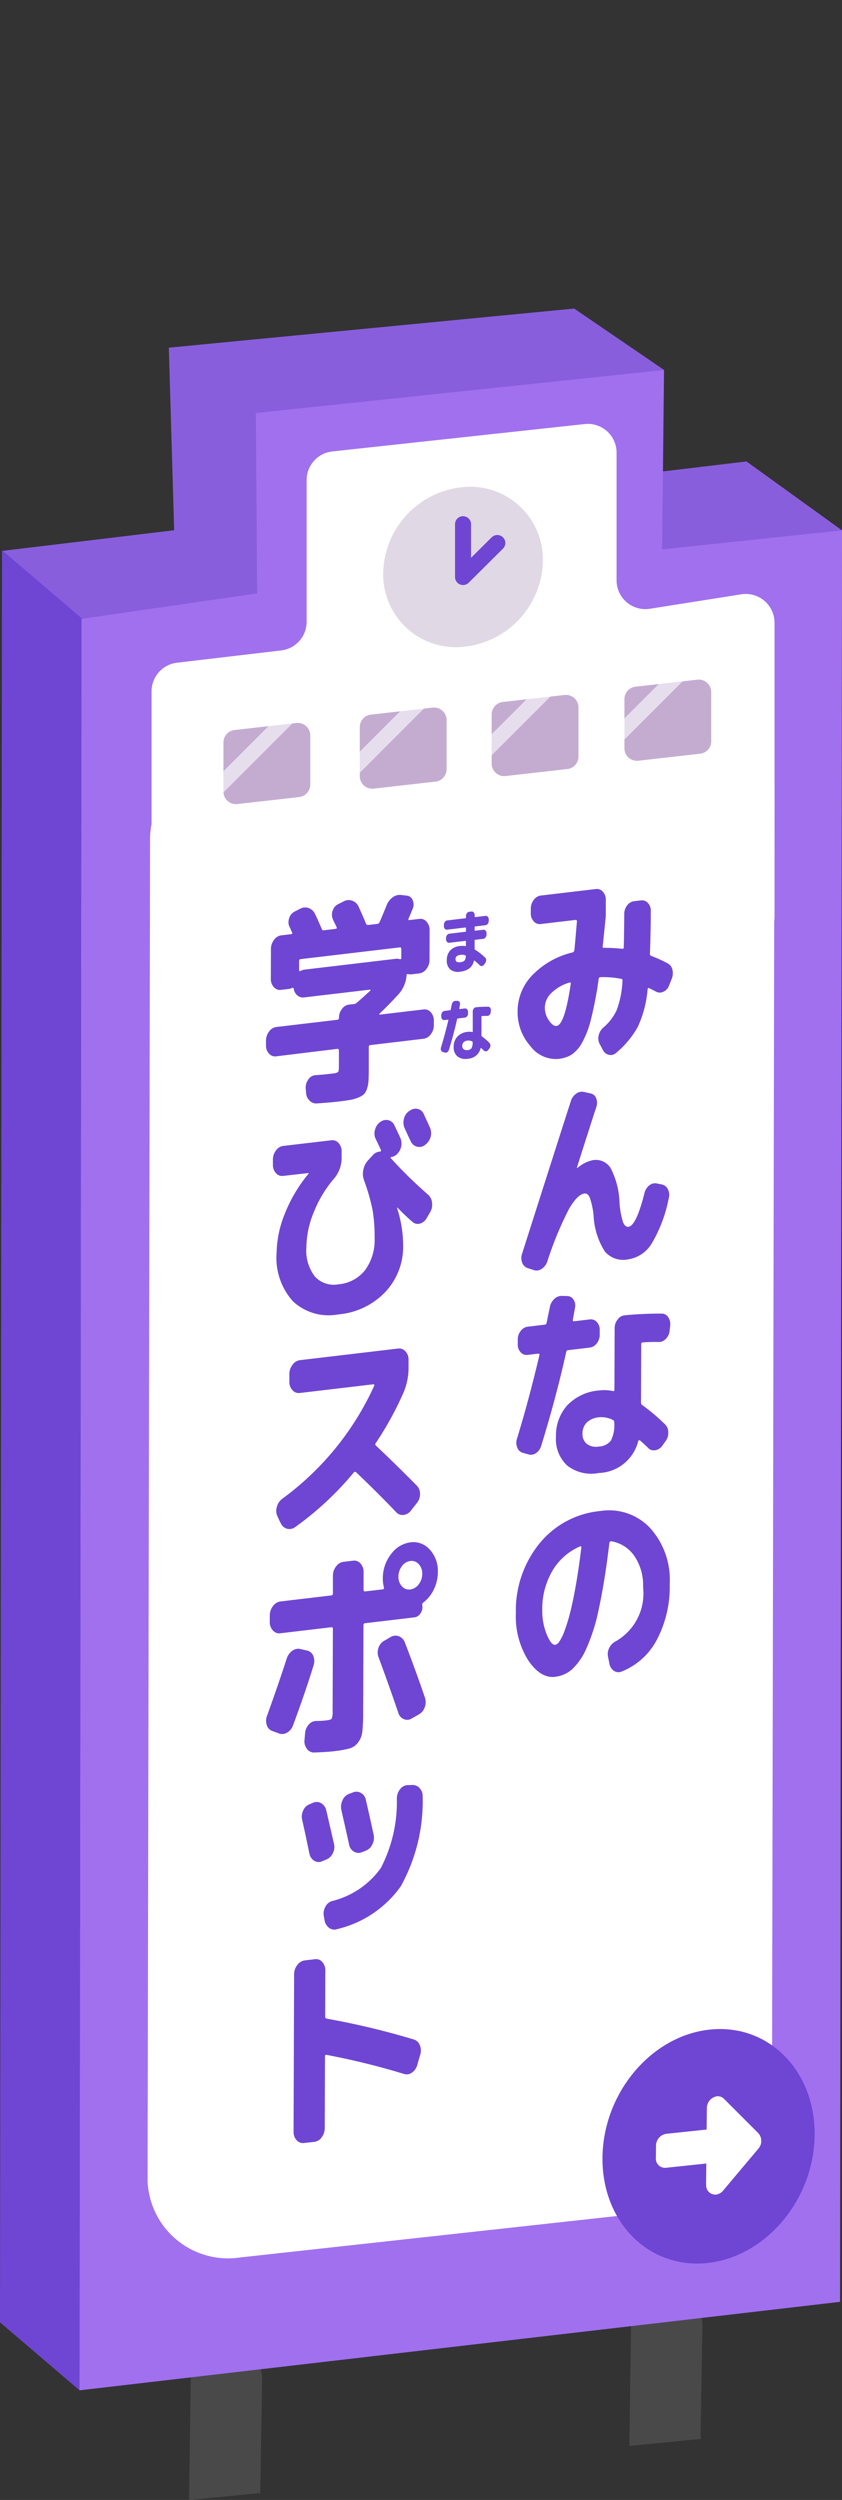 <svg xmlns="http://www.w3.org/2000/svg" width="52.589" height="156.102" viewBox="0 0 52.589 156.102"><rect x="0" y="0" width="52.589" height="156.102" fill="#333333" stroke="none"/><defs><clipPath id="a"><path data-name="長方形 5910" d="M0 0h52.589v156.1H0z" fill="none"/></clipPath><clipPath id="b"><path data-name="長方形 5902" d="M0 0h6.772v6.771H0z" transform="translate(12.675 43.328)" fill="none"/></clipPath><clipPath id="c"><path data-name="長方形 5904" d="M0 0h6.772v6.771H0z" transform="translate(19.965 43.328)" fill="none"/></clipPath><clipPath id="d"><path data-name="長方形 5906" d="M0 0h6.772v6.772H0z" transform="translate(27.899 42.541)" fill="none"/></clipPath><clipPath id="e"><path data-name="長方形 5908" d="M0 0h6.772v6.771H0z" transform="translate(36.23 41.516)" fill="none"/></clipPath></defs><g data-name="グループ 9386" clip-path="url(#a)"><path data-name="パス 161419" d="M10.544 21.71l.334 11.4L.125 34.4l4.966 4.245 47.5-5.526-5.969-4.306-9.09 1.087 3.941-6.8-5.612-3.833z" fill="#895edd"/><g data-name="グループ 9385"><g data-name="グループ 9384" clip-path="url(#a)"><path data-name="パス 161420" d="M16.371 148.6l-.116 7.071-4.447.433.116-8.228a1.9 1.9 0 012.256-1.915 2.706 2.706 0 012.191 2.639" fill="#494949"/><path data-name="パス 161421" d="M43.871 145.224l-.116 7.071-4.447.433.116-8.228a1.9 1.9 0 012.256-1.915 2.706 2.706 0 012.191 2.639" fill="#494949"/><path data-name="パス 161422" d="M.125 34.356L0 145.012l4.967 4.245L5.092 38.6z" fill="#6f46d3"/><path data-name="パス 161423" d="M5.091 38.644l-.125 110.613 47.5-5.526.124-110.614-11.237 1.188.12-11.2-25.492 2.686.08 11.263z" fill="#a170ef"/><path data-name="パス 161424" d="M9.373 52.281l-.156 83.879a5.03 5.03 0 005.783 4.8l28.744-3.16a4.941 4.941 0 004.47-4.784l.156-83.879a5.03 5.03 0 00-5.787-4.8L13.843 47.5a4.941 4.941 0 00-4.47 4.784" fill="#fff"/><path data-name="パス 161425" d="M22.238 118.792s3.965-.248 3.717 4.171c.743-1.074 3.015-5.121 3.015-5.121l-4.461.289z" fill="#fff"/><path data-name="パス 161426" d="M38.509 36.245v-7.982a1.794 1.794 0 00-2.01-1.782l-15.768 1.711a1.8 1.8 0 00-1.58 1.782v8.857a1.8 1.8 0 01-1.579 1.782l-6.527.77a1.8 1.8 0 00-1.579 1.782V61.54a1.8 1.8 0 002.011 1.782l35.318-4.279a1.8 1.8 0 001.58-1.782V38.887a1.8 1.8 0 00-2.011-1.787l-5.844.923a1.8 1.8 0 01-2.011-1.782" fill="#fff"/><path data-name="パス 161427" d="M33.908 35.008a5.5 5.5 0 01-4.988 5.384 4.541 4.541 0 01-4.988-4.592 5.5 5.5 0 014.988-5.384 4.541 4.541 0 014.988 4.593" fill="#e1d8e5"/><path data-name="パス 161428" d="M28.92 32.732v3.3l2.141-2.126" fill="none" stroke="#6f46d3" stroke-linecap="round" stroke-linejoin="round"/><path data-name="パス 161429" d="M34.875 66.122a1.98 1.98 0 01-1.747-.8 3.192 3.192 0 01-.8-2.2 3.237 3.237 0 01.912-2.222 5.148 5.148 0 012.535-1.432c.05-.014.083-.062.1-.141q.033-.315.158-1.792c0-.07-.028-.1-.086-.094l-2.179.258a.485.485 0 01-.433-.168.7.7 0 01-.183-.5v-.3a.875.875 0 01.186-.539.643.643 0 01.435-.272l3.447-.408a.489.489 0 01.433.169.7.7 0 01.183.5v1.036q-.168 1.65-.191 1.861c-.015.079.011.115.076.107a9.778 9.778 0 011.138.06c.065.01.1-.025.1-.1q.027-1.194.029-2.075a.863.863 0 01.181-.533.629.629 0 01.429-.264l.433-.051a.493.493 0 01.434.162.676.676 0 01.182.49q0 1.139-.053 2.673a.135.135 0 00.087.145 8.519 8.519 0 011.017.462.579.579 0 01.3.4.959.959 0 01-.051.588l-.164.408a.661.661 0 01-.354.378.5.5 0 01-.46-.01c-.188-.1-.332-.172-.433-.22-.044-.021-.073 0-.087.062a7.014 7.014 0 01-.609 2.35 5.687 5.687 0 01-1.34 1.618.511.511 0 01-.467.14.55.55 0 01-.378-.3l-.2-.378a.747.747 0 01-.063-.535.9.9 0 01.284-.487 3.138 3.138 0 00.843-1.1 6.007 6.007 0 00.358-1.8q.022-.132-.075-.147a5.841 5.841 0 00-1.3-.105.111.111 0 00-.109.1 23.849 23.849 0 01-.474 2.5 5.889 5.889 0 01-.569 1.5 2.155 2.155 0 01-.647.737 1.947 1.947 0 01-.809.264m.678-4.766a2.76 2.76 0 00-1.157.674 1.3 1.3 0 00-.387.894 1.391 1.391 0 00.252.792c.168.252.329.369.48.351q.51-.062.888-2.642a.058.058 0 00-.016-.063.051.051 0 00-.06-.006" fill="#6f46d3"/><path data-name="パス 161430" d="M32.966 79.186a.548.548 0 01-.346-.328.792.792 0 01-.02-.547q2.061-6.471 3.056-9.565a.882.882 0 01.338-.461.584.584 0 01.488-.1l.411.093a.463.463 0 01.342.3.778.778 0 01.013.535q-.657 2.021-1.216 3.795c0 .017 0 .025.011.024h.022a2.1 2.1 0 01.966-.49 1.088 1.088 0 011.109.5 5.01 5.01 0 01.551 2.122 5.25 5.25 0 00.223 1.255q.129.309.335.284.488-.057 1.005-2.112a.857.857 0 01.294-.469.551.551 0 01.466-.126l.325.065a.527.527 0 01.378.306.756.756 0 01.052.549 8.818 8.818 0 01-1.094 2.88 2.085 2.085 0 01-1.476.946 1.492 1.492 0 01-1.424-.5 4.552 4.552 0 01-.7-2.221 4.758 4.758 0 00-.234-1.124q-.129-.3-.335-.272-.444.054-.979.984a21.481 21.481 0 00-1.344 3.265.9.9 0 01-.348.456.542.542 0 01-.478.082z" fill="#6f46d3"/><path data-name="パス 161431" d="M32.644 90.714a.53.53 0 01-.34-.328.817.817 0 01-.015-.549q.745-2.431 1.4-5.214c.015-.071-.007-.1-.064-.1l-.672.079a.49.49 0 01-.433-.162.676.676 0 01-.182-.49v-.31a.839.839 0 01.186-.534.643.643 0 01.434-.265l1.073-.127c.058-.006.094-.045.109-.116l.2-.969a.917.917 0 01.272-.511.652.652 0 01.478-.2l.348.011a.461.461 0 01.389.232.692.692 0 01.084.514l-.066.364-.066.364c-.015.08.01.1.076.1l.985-.117a.5.5 0 01.434.162.677.677 0 01.183.49v.31a.85.85 0 01-.186.534.647.647 0 01-.435.265l-1.366.161c-.058.007-.094.051-.109.13q-.639 2.871-1.559 5.841a.8.8 0 01-.321.452.547.547 0 01-.483.083zm7.49-6.893c-.057.007-.086.045-.086.114l-.013 3.639a.186.186 0 00.075.16 12.143 12.143 0 011.437 1.215.691.691 0 01.193.488.849.849 0 01-.164.544l-.2.282a.686.686 0 01-.435.29.488.488 0 01-.454-.133q-.252-.249-.519-.483a.048.048 0 00-.06 0 .083.083 0 00-.048.057 2.627 2.627 0 01-2.46 1.983 2.451 2.451 0 01-1.976-.465 2.256 2.256 0 01-.7-1.807 2.819 2.819 0 01.706-1.954 3.063 3.063 0 011.992-.928 2.549 2.549 0 01.867.039c.057.011.086-.018.086-.087l.014-3.846a.855.855 0 01.191-.541.6.6 0 01.44-.258 22.711 22.711 0 012.308-.106.469.469 0 01.407.224.759.759 0 01.122.529l-.033.315a.829.829 0 01-.235.506.585.585 0 01-.45.2 9.808 9.808 0 00-1 .026m-2.731 6.5a.985.985 0 00.749-.373 2.185 2.185 0 00.209-1.125c0-.086-.028-.139-.085-.158a1.566 1.566 0 00-.867-.17 1.247 1.247 0 00-.771.331.957.957 0 00-.262.685.782.782 0 00.269.647.974.974 0 00.758.163" fill="#6f46d3"/><path data-name="パス 161432" d="M34.676 104.705q-.921.108-1.692-1.042a5.141 5.141 0 01-.764-2.939 6.636 6.636 0 011.456-4.324 5.562 5.562 0 013.8-2.048 3.524 3.524 0 013.129 1.06 4.823 4.823 0 011.223 3.5 7.08 7.08 0 01-.814 3.5 4.27 4.27 0 01-2.2 1.968.5.5 0 01-.482-.059.678.678 0 01-.275-.46l-.085-.43a.819.819 0 01.089-.548.867.867 0 01.381-.388 3.438 3.438 0 001.723-3.388 3.245 3.245 0 00-.546-1.948 2.172 2.172 0 00-1.46-.921c-.05 0-.083.036-.1.115q-.29 2.417-.648 4.057a11.722 11.722 0 01-.794 2.541 3.985 3.985 0 01-.893 1.29 1.936 1.936 0 01-1.053.461m1.567-8.146a3.683 3.683 0 00-1.738 1.532 4.7 4.7 0 00-.632 2.437 3.89 3.89 0 00.282 1.539q.283.672.523.643a.434.434 0 00.261-.205 2.976 2.976 0 00.317-.646 10.786 10.786 0 00.35-1.129q.176-.674.363-1.732t.345-2.37a.057.057 0 00-.016-.063.051.051 0 00-.06-.006" fill="#6f46d3"/><path data-name="パス 161433" d="M17.251 65.96a.5.5 0 01-.451-.172.723.723 0 01-.187-.517v-.287a.935.935 0 01.19-.57.658.658 0 01.453-.286l3.824-.452c.06-.007.091-.047.091-.121a.9.9 0 01.186-.555.649.649 0 01.447-.272l.321-.038a.332.332 0 00.175-.09q.274-.237.826-.74a.032.032 0 00.012-.042c-.008-.017-.019-.025-.034-.023l-4.121.487a.518.518 0 01-.412-.129.669.669 0 01-.227-.41c-.015-.062-.045-.081-.092-.057a.673.673 0 01-.228.068l-.47.055a.5.5 0 01-.451-.172.728.728 0 01-.187-.518l.006-1.859a.94.94 0 01.191-.569.652.652 0 01.453-.286l.63-.075a.063.063 0 00.052-.04.077.077 0 000-.062.972.972 0 01-.079-.168.941.941 0 00-.08-.169.7.7 0 01-.032-.542.673.673 0 01.333-.423l.344-.177a.662.662 0 01.538-.05.694.694 0 01.4.363q.182.375.42.934a.117.117 0 00.137.093l.733-.089c.068-.009.087-.047.057-.117-.023-.051-.058-.127-.108-.226s-.085-.175-.107-.226a.694.694 0 01-.033-.543.67.67 0 01.334-.422l.355-.179a.644.644 0 01.532-.049.686.686 0 01.405.375c.211.467.367.823.465 1.066a.126.126 0 00.137.079l.561-.066a.178.178 0 00.149-.113q.116-.26.439-1.05a1.091 1.091 0 01.379-.5.721.721 0 01.526-.144l.355.04a.434.434 0 01.366.285.689.689 0 010 .547c-.031.067-.074.165-.127.3s-.1.228-.127.295-.016.111.045.1l.63-.075a.5.5 0 01.45.179.754.754 0 01.188.525l-.006 1.859a.9.9 0 01-.192.562.659.659 0 01-.452.28l-.469.055a.572.572 0 01-.229-.014c-.061-.011-.092.016-.092.08a1.978 1.978 0 01-.5 1.179q-.6.658-1.183 1.206a.062.062 0 00-.018.05.025.025 0 00.029.017l2.736-.324a.5.5 0 01.451.179.756.756 0 01.188.524v.287a.912.912 0 01-.191.563.665.665 0 01-.453.279l-3.32.393c-.068.008-.1.053-.1.135v1.354c0 .31-.006.551-.014.726a1.855 1.855 0 01-.093.5.9.9 0 01-.19.35 1.156 1.156 0 01-.361.214 2.458 2.458 0 01-.533.151c-.187.032-.448.067-.784.107q-.377.045-1.259.108a.588.588 0 01-.474-.183.757.757 0 01-.21-.529l-.022-.243a.855.855 0 01.168-.546.582.582 0 01.441-.264c.343-.022.691-.055 1.041-.1a.815.815 0 00.367-.091c.039-.037.058-.155.058-.356v-.984c0-.082-.033-.119-.1-.111zm1.735-5.412l5.769-.683a.614.614 0 01.217.029c.061.011.092-.015.092-.079v-.547c0-.082-.03-.119-.091-.112l-6.2.734c-.061.008-.092.052-.092.134v.547c0 .064.03.083.091.058a.711.711 0 01.218-.081" fill="#6f46d3"/><path data-name="パス 161434" d="M17.683 73.427a.5.5 0 01-.452-.179.751.751 0 01-.186-.524v-.315a.941.941 0 01.19-.569.655.655 0 01.454-.286L20.7 71.2a.5.5 0 01.451.179.749.749 0 01.187.524v.424a2.008 2.008 0 01-.52 1.319A7.421 7.421 0 0019.6 75.69a5.9 5.9 0 00-.465 2.187 2.667 2.667 0 00.531 1.83 1.6 1.6 0 001.475.488 2.363 2.363 0 001.656-.879 3.184 3.184 0 00.6-2.012 9.874 9.874 0 00-.125-1.734 12.694 12.694 0 00-.537-1.877 1.146 1.146 0 01-.044-.644 1.234 1.234 0 01.288-.587l.287-.308a.65.65 0 01.482-.248.057.057 0 00.04-.032.061.061 0 00.006-.055q-.1-.235-.33-.7a.8.8 0 01-.044-.568.866.866 0 01.322-.49h.012a.579.579 0 01.5-.114.564.564 0 01.389.336q.125.259.374.8a.92.92 0 01-.312 1.062.583.583 0 01-.275.1c-.015 0-.025.015-.029.038s0 .039.017.046A27.6 27.6 0 0026.74 74.6a.766.766 0 01.245.5.929.929 0 01-.123.6l-.207.352a.7.7 0 01-.425.351.474.474 0 01-.468-.108 12.47 12.47 0 01-.935-.887H24.8v.027a7.653 7.653 0 01.38 2.347 4.12 4.12 0 01-1.1 2.877 4.582 4.582 0 01-2.951 1.415 3.27 3.27 0 01-2.823-.807 4.059 4.059 0 01-1.031-3.042 6.8 6.8 0 01.535-2.489 9.121 9.121 0 011.462-2.448.053.053 0 00.011-.029c0-.009-.008-.013-.023-.011zm7.9-4.064a.6.6 0 01.5-.121.543.543 0 01.388.329l.386.843a.886.886 0 01-.29 1.059l-.034.032a.573.573 0 01-.5.093.585.585 0 01-.382-.344c-.045-.086-.11-.22-.193-.4s-.144-.315-.182-.4a.859.859 0 01-.05-.582.778.778 0 01.317-.488z" fill="#6f46d3"/><path data-name="パス 161435" d="M17.527 95.107l-.2-.427a.8.8 0 01-.037-.576.91.91 0 01.316-.5 17.952 17.952 0 005.768-7.078.07.07 0 000-.061.05.05 0 00-.052-.028l-4.6.545a.515.515 0 01-.456-.178.734.734 0 01-.193-.524v-.492a.922.922 0 01.2-.57.673.673 0 01.458-.287l6.136-.726a.514.514 0 01.457.178.738.738 0 01.193.524v.493a3.953 3.953 0 01-.291 1.5 20.266 20.266 0 01-1.751 3.2.115.115 0 000 .164q1.254 1.178 2.566 2.511a.707.707 0 01.193.518.872.872 0 01-.2.563l-.356.452a.678.678 0 01-.465.287.534.534 0 01-.462-.164q-1.209-1.265-2.509-2.5a.1.1 0 00-.149.018 19.3 19.3 0 01-3.65 3.4.59.59 0 01-.515.108.584.584 0 01-.388-.343" fill="#6f46d3"/><path data-name="パス 161436" d="M17 108.084a.55.55 0 01-.341-.376.854.854 0 01.024-.584q.7-1.941 1.225-3.561a.931.931 0 01.351-.486.606.606 0 01.51-.108l.434.1a.538.538 0 01.365.332.842.842 0 01.021.579q-.521 1.688-1.283 3.746a.847.847 0 01-.373.461.582.582 0 01-.51.053zm7.42-11.032a1.769 1.769 0 011.216-.745 1.356 1.356 0 011.211.458 1.958 1.958 0 01.5 1.39 2.489 2.489 0 01-.249 1.088 2.2 2.2 0 01-.661.824.148.148 0 00-.058.17.64.64 0 000 .068.463.463 0 01.006.054.666.666 0 01-.15.421.509.509 0 01-.344.211l-3.09.366c-.069.008-.1.053-.1.135l-.019 5.387a11.9 11.9 0 01-.05 1.236 1.368 1.368 0 01-.265.687 1.032 1.032 0 01-.545.379 7.168 7.168 0 01-1.013.175q-.4.046-1.2.074a.527.527 0 01-.44-.228.782.782 0 01-.152-.549l.036-.415a.911.911 0 01.225-.546.618.618 0 01.464-.232 5.472 5.472 0 00.641-.035c.191-.022.3-.061.338-.115a1.311 1.311 0 00.053-.492l.017-5.1c0-.082-.03-.119-.091-.111l-3.2.379a.515.515 0 01-.458-.179.738.738 0 01-.193-.523v-.424a.933.933 0 01.2-.57.679.679 0 01.451-.29l3.2-.379c.061-.007.092-.052.092-.134v-1.108a.924.924 0 01.2-.569.677.677 0 01.459-.287l.607-.072a.517.517 0 01.457.178.746.746 0 01.193.524v1.108c0 .082.034.119.1.111l1.1-.13c.061-.008.083-.051.068-.132a2.079 2.079 0 01-.066-.552 2.434 2.434 0 01.508-1.509m1.292 10.261a.536.536 0 01-.5.032.6.6 0 01-.336-.4q-.567-1.668-1.236-3.475a.839.839 0 010-.574.77.77 0 01.357-.439l.413-.24a.577.577 0 01.509-.04.649.649 0 01.371.387q.7 1.816 1.257 3.459a.887.887 0 01-.019.59.792.792 0 01-.361.439zm-.61-8.261a.589.589 0 00.526.2.766.766 0 00.526-.323 1.049 1.049 0 00.22-.654.849.849 0 00-.215-.6.588.588 0 00-.525-.2.772.772 0 00-.528.322 1.062 1.062 0 00-.22.655.854.854 0 00.216.6" fill="#6f46d3"/><path data-name="パス 161437" d="M19.321 115.737q-.27-1.333-.45-2.106a.888.888 0 01.065-.582.7.7 0 01.4-.388l.229-.1a.556.556 0 01.5.037.682.682 0 01.313.441l.484 2.1a.842.842 0 01-.076.583.743.743 0 01-.407.39l-.276.115a.524.524 0 01-.491-.045.636.636 0 01-.285-.451m7.072-3.543a10.953 10.953 0 01-1.369 5.6 6.787 6.787 0 01-3.98 2.672.529.529 0 01-.5-.084.745.745 0 01-.284-.493l-.045-.254a.887.887 0 01.1-.565.7.7 0 01.407-.356 5.288 5.288 0 003.057-2.063 8.966 8.966 0 001-4.363.942.942 0 01.2-.557.619.619 0 01.453-.258l.32-.011a.6.6 0 01.457.206.7.7 0 01.181.525m-3.8 3.47a.536.536 0 01-.492-.038.642.642 0 01-.3-.429q-.01-.081-.484-2.17a.924.924 0 01.07-.6.73.73 0 01.391-.4l.264-.1a.565.565 0 01.5.036.636.636 0 01.308.442q.315 1.37.485 2.17a.878.878 0 01-.077.59.746.746 0 01-.408.4z" fill="#6f46d3"/><path data-name="パス 161438" d="M18.984 133.815a.515.515 0 01-.457-.178.739.739 0 01-.192-.524l.034-9.843a.918.918 0 01.2-.57.675.675 0 01.458-.287l.653-.077a.5.5 0 01.451.179.755.755 0 01.188.525l-.01 2.871q0 .123.1.138a47.753 47.753 0 015.431 1.3.566.566 0 01.375.344.857.857 0 01.033.605l-.186.637a.856.856 0 01-.321.475.551.551 0 01-.481.1 45.529 45.529 0 00-4.87-1.2c-.061-.011-.092.025-.092.107l-.015 4.47a.936.936 0 01-.192.569.654.654 0 01-.452.286z" fill="#6f46d3"/><path data-name="パス 161439" d="M18.685 49.77l-3.859.438a.781.781 0 01-.87-.776v-3.071a.781.781 0 01.693-.777l3.86-.438a.781.781 0 01.869.777v3.07a.781.781 0 01-.693.777" fill="#c4acd1"/><path data-name="パス 161440" d="M27.2 48.806l-3.859.438a.781.781 0 01-.87-.776V45.4a.781.781 0 01.693-.777l3.86-.438a.781.781 0 01.869.777v3.07a.781.781 0 01-.693.777" fill="#c4acd1"/><path data-name="パス 161441" d="M35.437 48.02l-3.859.438a.781.781 0 01-.87-.776v-3.071a.781.781 0 01.693-.777l3.86-.438a.781.781 0 01.869.777v3.07a.781.781 0 01-.693.777" fill="#c4acd1"/><path data-name="パス 161442" d="M43.729 47.064l-3.86.438a.781.781 0 01-.869-.776v-3.071a.781.781 0 01.693-.777l3.86-.438a.782.782 0 01.869.777v3.07a.781.781 0 01-.693.777" fill="#c4acd1"/><g data-name="グループ 9374"><g data-name="グループ 9373"><g data-name="グループ 9372" clip-path="url(#b)" opacity=".6"><path data-name="長方形 5901" d="M12.675 49.439l6.112-6.112.66.66-6.112 6.113z" fill="#fff"/></g></g></g><g data-name="グループ 9377"><g data-name="グループ 9376"><g data-name="グループ 9375" clip-path="url(#c)" opacity=".6"><path data-name="長方形 5903" d="M19.965 49.439l6.112-6.112.66.66-6.112 6.113z" fill="#fff"/></g></g></g><g data-name="グループ 9380"><g data-name="グループ 9379"><g data-name="グループ 9378" clip-path="url(#d)" opacity=".6"><path data-name="長方形 5905" d="M27.9 48.653l6.112-6.112.66.66-6.112 6.112z" fill="#fff"/></g></g></g><g data-name="グループ 9383"><g data-name="グループ 9382"><g data-name="グループ 9381" clip-path="url(#e)" opacity=".6"><path data-name="長方形 5907" d="M36.23 47.627l6.112-6.112.66.66-6.112 6.112z" fill="#fff"/></g></g></g><path data-name="パス 161443" d="M27.926 58.05a.163.163 0 01-.142-.05.234.234 0 01-.059-.162v-.1a.289.289 0 01.061-.176.21.21 0 01.142-.089l1.145-.136c.019 0 .029-.014.029-.037v-.1a.282.282 0 01.061-.177.206.206 0 01.141-.088l.142-.017a.163.163 0 01.142.055.228.228 0 01.059.162v.1c0 .023.01.034.028.031l.649-.076a.156.156 0 01.141.055.224.224 0 01.06.162v.1a.281.281 0 01-.06.177.208.208 0 01-.142.088l-.649.077c-.018 0-.028.016-.029.041v.195c0 .023.01.033.028.031l.514-.061a.161.161 0 01.142.055.226.226 0 01.059.163v.084a.277.277 0 01-.061.176.206.206 0 01-.141.09l-.515.06a.033.033 0 00-.028.037v.53a.057.057 0 00.028.051 3.873 3.873 0 01.625.489.217.217 0 01.068.159.286.286 0 01-.054.178l-.065.092a.219.219 0 01-.138.1.148.148 0 01-.142-.045 3.976 3.976 0 00-.339-.294c-.014-.01-.023 0-.028.021a.806.806 0 01-.285.469 1.185 1.185 0 01-.585.205.754.754 0 01-.607-.142.719.719 0 01-.216-.578.878.878 0 01.209-.6.94.94 0 01.619-.285 1.278 1.278 0 01.337.007c.019 0 .029-.008.029-.033v-.264c0-.023-.01-.032-.029-.03l-1.01.119a.158.158 0 01-.142-.055.231.231 0 01-.06-.163v-.084a.284.284 0 01.062-.176.2.2 0 01.142-.089l1.01-.12c.019 0 .029-.014.029-.037v-.195c0-.026-.009-.037-.028-.035zm.8 2.034a.473.473 0 00.282-.1.437.437 0 00.084-.287.042.042 0 00-.025-.044.646.646 0 00-.279-.035c-.225.027-.337.115-.338.264s.092.227.276.2" fill="#6f46d3"/><path data-name="パス 161444" d="M27.655 65.688a.169.169 0 01-.111-.106.267.267 0 010-.179q.243-.795.459-1.7c0-.024 0-.035-.022-.032l-.219.025a.154.154 0 01-.142-.052.216.216 0 01-.059-.16v-.1a.277.277 0 01.061-.176.209.209 0 01.142-.085l.351-.042c.018 0 .03-.015.035-.039l.065-.315a.3.3 0 01.089-.168.2.2 0 01.157-.064h.113a.146.146 0 01.127.076.224.224 0 01.028.168c0 .026-.013.064-.022.118l-.022.12c0 .026 0 .033.025.031l.322-.04a.165.165 0 01.141.054.217.217 0 01.061.161v.1a.275.275 0 01-.062.175.21.21 0 01-.142.086l-.446.053q-.028 0-.036.042-.216.965-.509 1.91a.264.264 0 01-.1.148.182.182 0 01-.158.027zm2.445-2.252c-.019 0-.028.015-.029.037v1.189a.065.065 0 00.025.053 3.855 3.855 0 01.469.4.223.223 0 01.064.159.28.28 0 01-.054.178l-.064.093a.23.23 0 01-.142.1.166.166 0 01-.149-.045q-.082-.081-.169-.157a.016.016 0 00-.019 0 .023.023 0 00-.016.017.859.859 0 01-.806.651.806.806 0 01-.647-.152.737.737 0 01-.23-.591.919.919 0 01.231-.638 1 1 0 01.651-.3.839.839 0 01.284.013c.018 0 .027-.006.027-.029v-1.257a.286.286 0 01.062-.178.2.2 0 01.144-.084 6.878 6.878 0 01.755-.033.148.148 0 01.133.072.252.252 0 01.04.174l-.011.1a.271.271 0 01-.077.166.185.185 0 01-.147.063 3.179 3.179 0 00-.326.01m-.893 2.124a.32.32 0 00.245-.122.711.711 0 00.068-.368c0-.028-.009-.046-.027-.052a.516.516 0 00-.284-.055.409.409 0 00-.252.108.309.309 0 00-.086.224.256.256 0 00.088.212.318.318 0 00.248.053" fill="#6f46d3"/><path data-name="パス 161445" d="M50.88 133.318c-.04 4.025-3.038 7.6-6.7 7.989s-6.591-2.561-6.551-6.586 3.038-7.6 6.7-7.989 6.591 2.561 6.551 6.586" fill="#6f46d3"/><path data-name="パス 161446" d="M44.1 136.421l.013-1.327-2.534.269a.571.571 0 01-.614-.618l.008-.755a.753.753 0 01.627-.749l2.534-.268.014-1.327a.754.754 0 01.626-.75.532.532 0 01.438.153l2.156 2.156a.732.732 0 01-.006.966l-2.2 2.616a.667.667 0 01-.437.247.569.569 0 01-.618-.612v-.006" fill="#fff"/></g></g></g></svg>